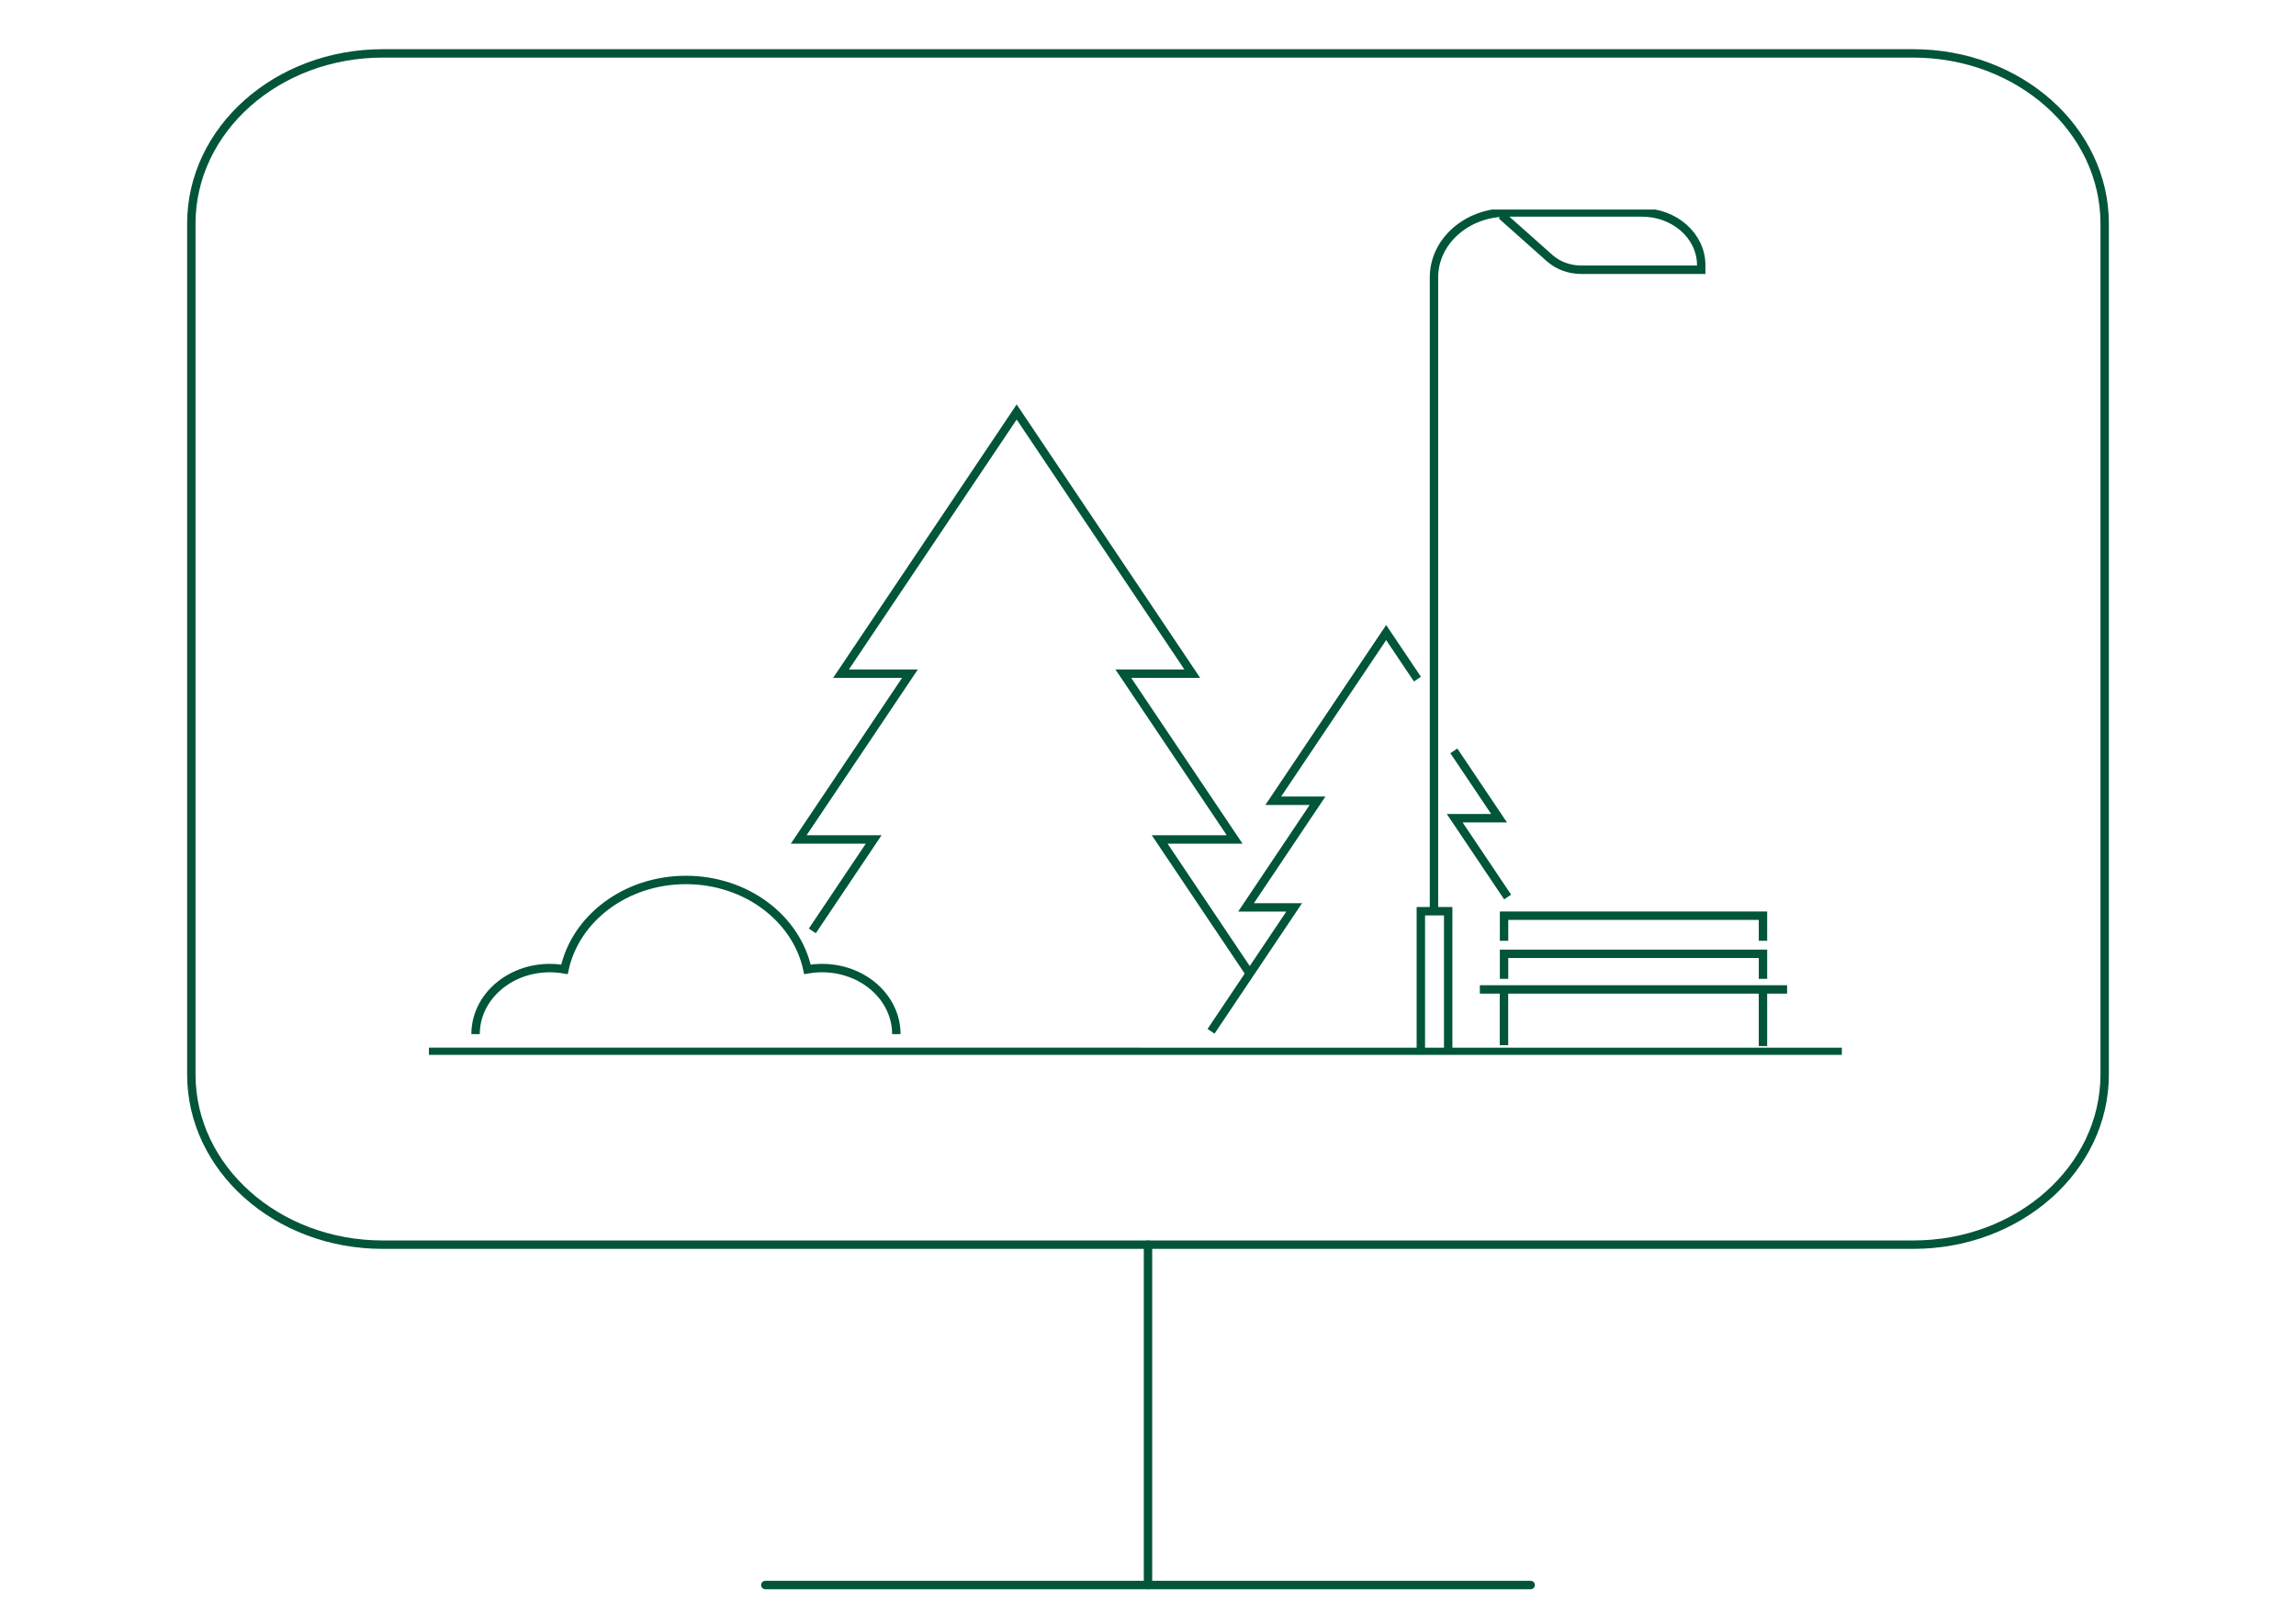 <svg xmlns="http://www.w3.org/2000/svg" fill="none" viewBox="0 0 273 193" height="193" width="273">
<path stroke-linejoin="round" stroke-linecap="round" stroke="#03553A" d="M227.5 6.349H45.5C32.935 6.349 22.75 15.407 22.75 26.581V127.744C22.75 138.918 32.935 147.977 45.5 147.977H227.5C240.064 147.977 250.25 138.918 250.25 127.744V26.581C250.25 15.407 240.064 6.349 227.5 6.349Z"></path>
<path stroke-linejoin="round" stroke-linecap="round" stroke="#03553A" d="M136.5 147.977V188.442"></path>
<path stroke-linejoin="round" stroke-linecap="round" stroke="#03553A" d="M91 188.442H182"></path>
<g clip-path="url(#clip0_1447_5874)">
<path stroke-miterlimit="10" stroke="#01553A" d="M51 125.05L219 125.064"></path>
<path stroke-miterlimit="10" stroke="#01553A" d="M106.576 122.947C106.576 118.608 102.625 115.093 97.748 115.093C97.149 115.093 96.573 115.149 96.005 115.246C94.706 109.198 88.741 104.618 81.561 104.618C74.382 104.618 68.416 109.191 67.117 115.246C66.557 115.149 65.974 115.093 65.375 115.093C60.498 115.093 56.547 118.608 56.547 122.947"></path>
<path stroke-miterlimit="10" stroke="#01553A" d="M178.836 116.373V113.398H209.622V116.373"></path>
<path stroke-miterlimit="10" stroke="#01553A" d="M178.836 111.848V108.866H209.622V111.848"></path>
<path stroke-miterlimit="10" stroke="#01553A" d="M175.957 117.632H212.491"></path>
<path stroke-miterlimit="10" stroke="#01553A" d="M178.828 117.604V124.261"></path>
<path stroke-miterlimit="10" stroke="#01553A" d="M209.621 117.397V124.365"></path>
<path stroke-miterlimit="10" stroke="#01553A" d="M168.941 124.76V108.333H172.193V124.76"></path>
<path stroke-miterlimit="10" stroke="#01553A" d="M170.504 108.16V32.968C170.504 28.713 174.385 25.26 179.169 25.26H195.238C199.127 25.26 202.278 28.063 202.278 31.522V32.069H188.005C186.605 32.069 185.259 31.571 184.263 30.692L178.539 25.599"></path>
<path stroke-miterlimit="10" stroke="#01553A" d="M148.747 115.972L137.889 99.802H146.802L133.564 80.089H141.762L120.886 48.98L100.001 80.089H108.199L94.969 99.802H103.882L96.587 110.672"></path>
<path stroke-miterlimit="10" stroke="#01553A" d="M168.536 80.739L164.818 75.204L151.393 95.2H156.659L148.157 107.877H153.882L143.996 122.608"></path>
<path stroke-miterlimit="10" stroke="#01553A" d="M179.261 106.645L172.968 97.276H178.242L172.867 89.27"></path>
</g>
<defs>
<clipPath id="clip0_1447_5874">
<rect transform="translate(51 24.914)" fill="white" height="100.496" width="168"></rect>
</clipPath>
</defs>
</svg>

